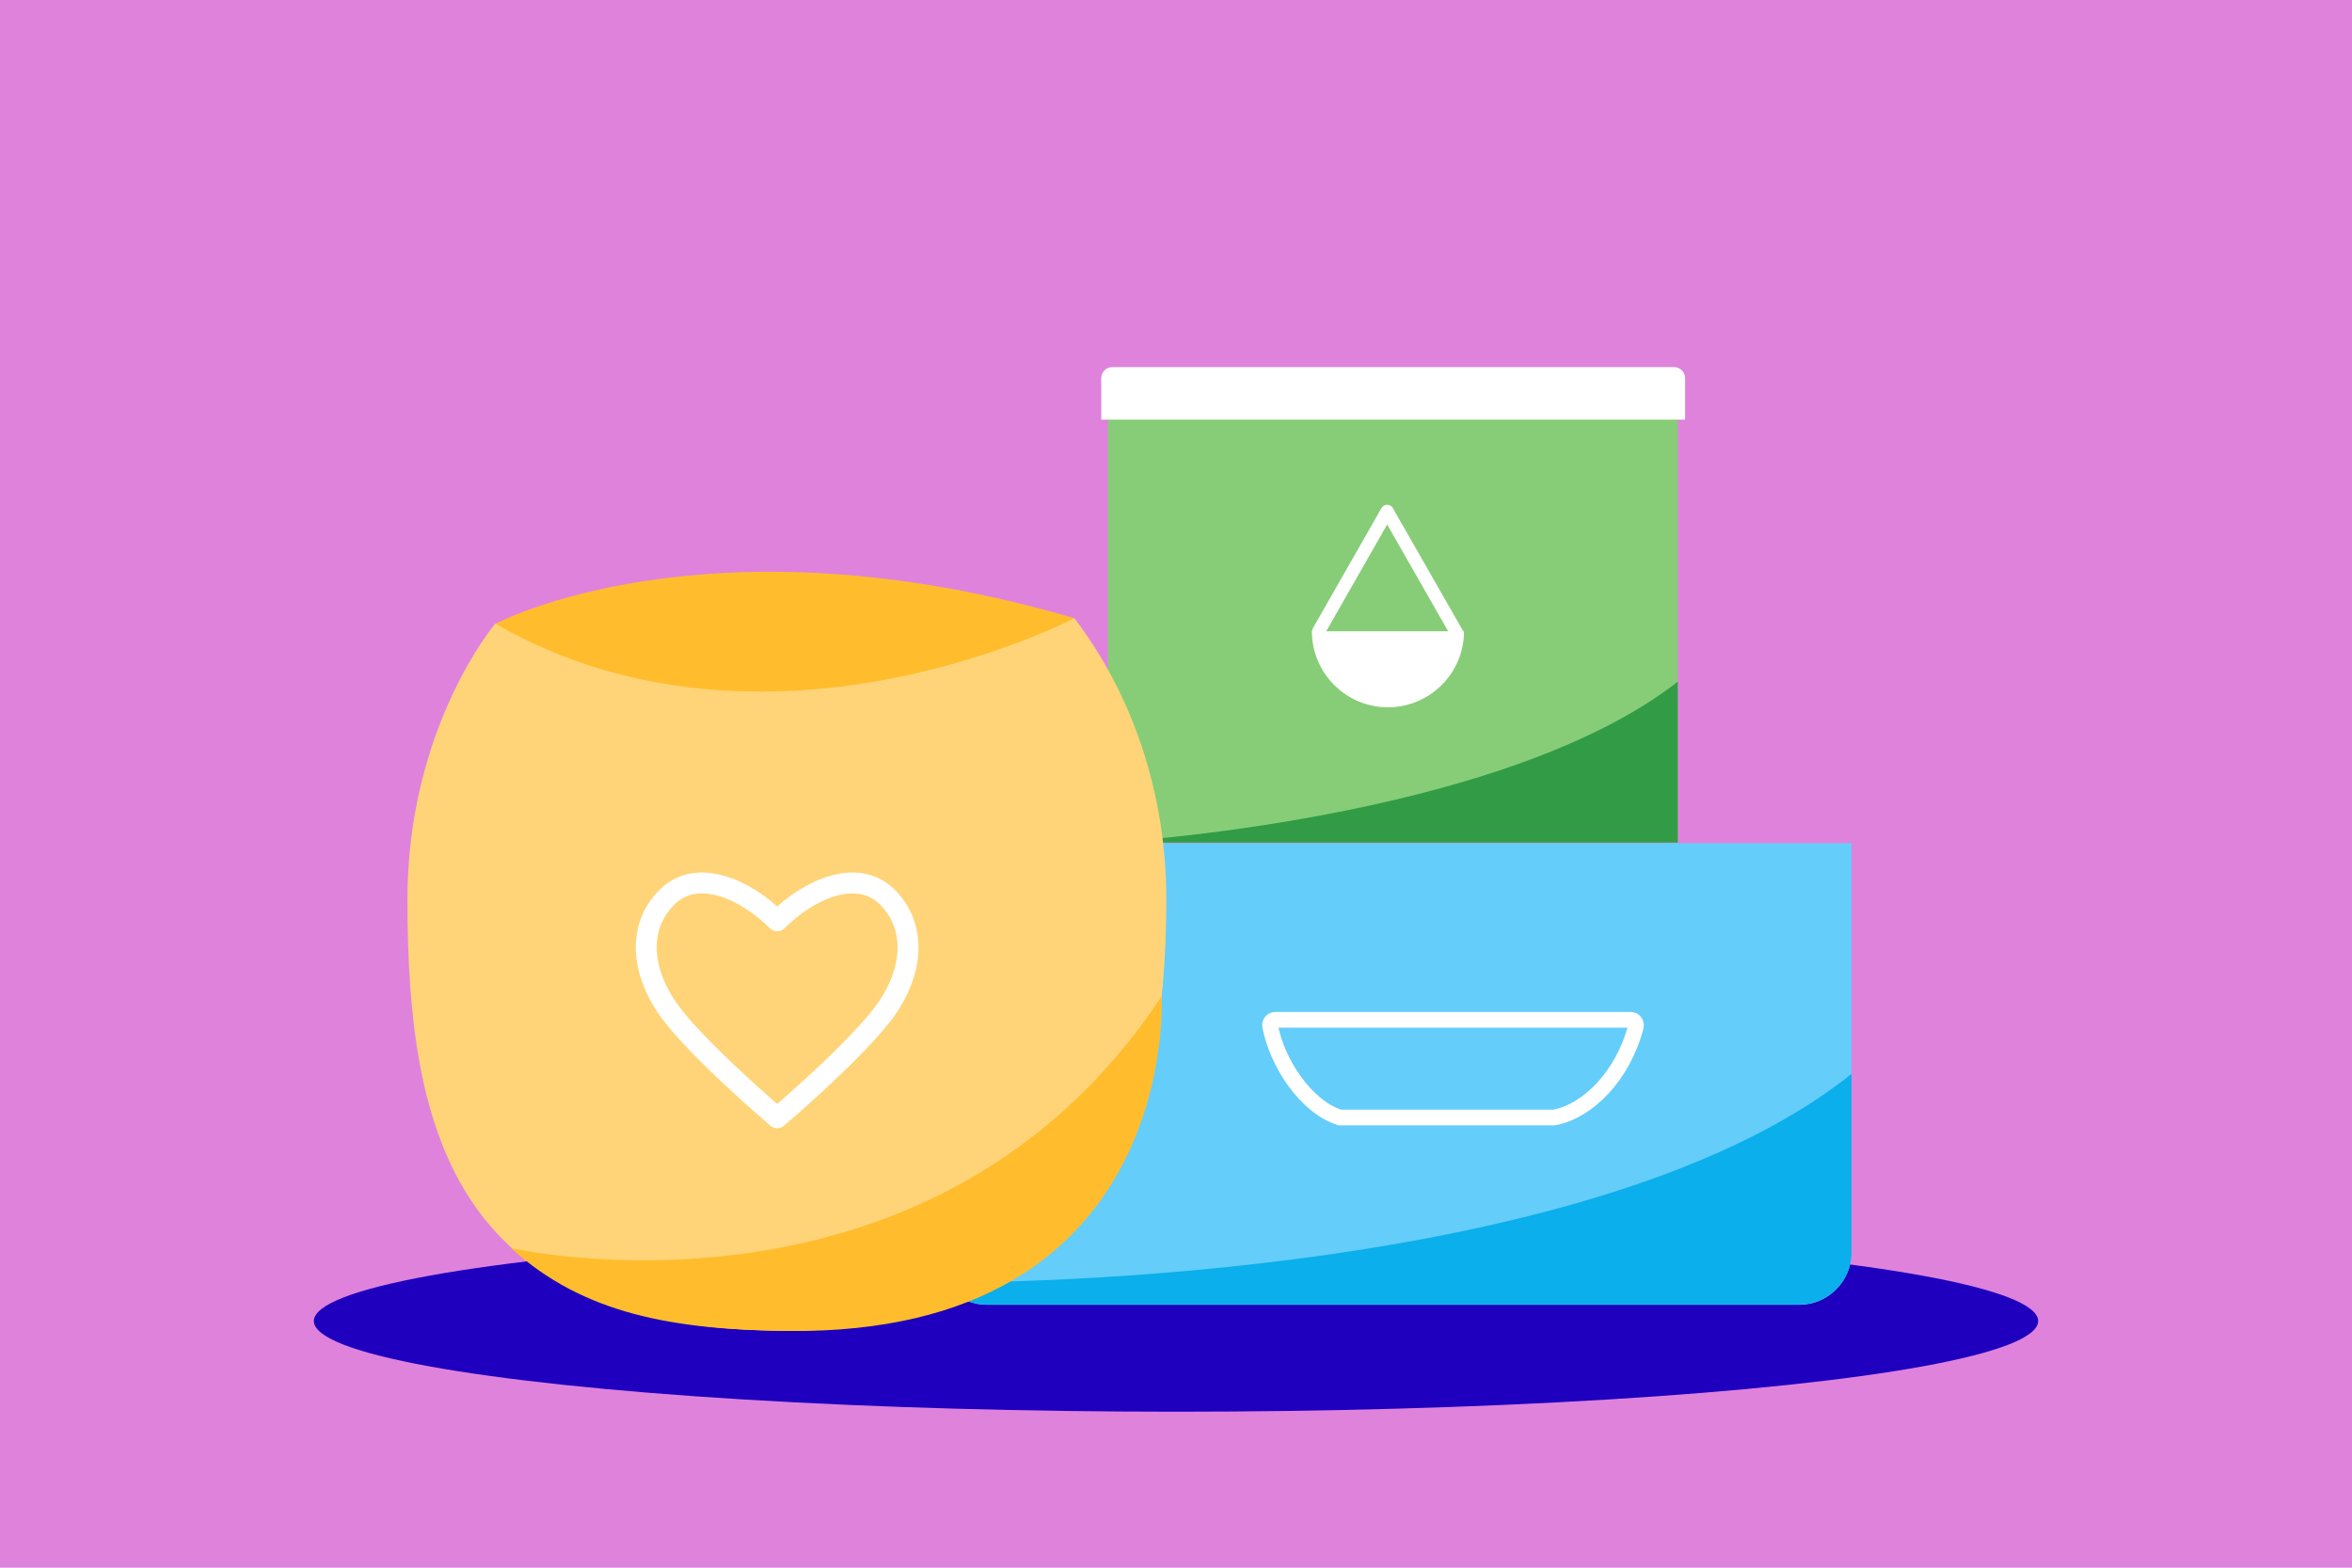 <?xml version="1.0" encoding="utf-8"?>
<!-- Generator: Adobe Illustrator 25.2.0, SVG Export Plug-In . SVG Version: 6.00 Build 0)  -->
<svg version="1.1" xmlns="http://www.w3.org/2000/svg" xmlns:xlink="http://www.w3.org/1999/xlink" x="0px" y="0px"
	 viewBox="0 0 900 600" style="enable-background:new 0 0 900 600;" xml:space="preserve">
<style type="text/css">
	.st0{fill:#DF82DC;}
	.st1{fill:#87CD78;}
	.st2{fill:none;}
	.st3{fill:#FFFFFF;}
	.st4{fill:#329B46;}
	.st5{fill:#1E00BE;}
	.st6{fill:#64CDFA;}
	.st7{fill:#0AAFEB;}
	.st8{fill:#FFBD2E;}
	.st9{fill:#FFD478;}
	.st10{fill:none;stroke:#FFFFFF;stroke-width:5;stroke-linecap:round;stroke-linejoin:round;stroke-miterlimit:10;}
	.st11{fill:none;stroke:#FFFFFF;stroke-width:8;stroke-linejoin:round;stroke-miterlimit:10;}
	.st12{fill:none;stroke:#FFFFFF;stroke-width:6;stroke-miterlimit:10;}
</style>
<g id="äldre_statistik">
</g>
<g id="statistikdatabasen">
</g>
<g id="temaområden">
	<rect x="0" y="0" class="st0" width="900" height="600"/>
	<g>
		<g>
			<g>
				<rect x="424" y="144" class="st1" width="218" height="178.5"/>
				<path class="st2" d="M424,159.7h218v46.5C554.6,176.2,424,159.7,424,159.7z"/>
				<path class="st3" d="M644.7,160.6H421.4v-15.9c0-2.3,1.9-4.2,4.2-4.2h215c2.3,0,4.2,1.9,4.2,4.2V160.6z"/>
			</g>
		</g>
		<path class="st4" d="M642,260.9v61.6H424C424,322.5,573.6,314.3,642,260.9z"/>
	</g>
	<ellipse class="st5" cx="450" cy="505.6" rx="329.9" ry="34.7"/>
	<g>
		<g>
			<g>
				<path class="st6" d="M688.5,499.4H377.6c-11,0-20-9-20-20V322.7h350.9v156.6C708.5,490.4,699.5,499.4,688.5,499.4z"/>
			</g>
		</g>
		<path class="st7" d="M708.5,411v68.3c0,11-9,20-20,20H377.6c-6.8,0-12.8-3.4-16.4-8.5C361.2,490.8,605.9,493.4,708.5,411z"/>
	</g>
	<g>
		<path class="st8" d="M189.5,238.8c0,0,80.9-43.4,221.6-2.2l-107.5,74.3L189.5,238.8z"/>
		<path class="st9" d="M411.1,236.6c22,28.9,35.2,66.6,35.2,107.7c0,91.1-27.3,165-145.2,165c-125.9,0-145.2-73.9-145.2-165
			c0-65.9,33.6-105.6,33.6-105.6C293.5,298.4,411.1,236.6,411.1,236.6z"/>
		<path class="st8" d="M444.5,381.3c0,0,7.5,130-143.5,128.1c-43.3-0.5-77.8-6.5-105.4-31.7C195.7,477.6,356.4,514.6,444.5,381.3z"
			/>
	</g>
	<g>
		<polyline class="st10" points="504.6,241.6 530.8,195.7 557.6,242.6 		"/>
		<path class="st3" d="M555.7,241.6L555.7,241.6h-49.3l0,0H502c0,16,13,29.1,29.1,29.1c16,0,29.1-13,29.1-29.1H555.7z"/>
	</g>
	<g>
		<path class="st11" d="M339.6,343.4c-11.7-11.7-30.5-2.7-42.2,9c-11.7-11.7-30.5-20.7-42.2-9c-11.7,11.7-9.3,28.6,0,42.2
			c10.3,15.1,42.2,42.2,42.2,42.2v0l0,0l0,0v0c0,0,31.9-27.1,42.2-42.2C348.9,372,351.2,355.1,339.6,343.4z"/>
	</g>
	<path class="st12" d="M624,390.3H488c-1.2,0-2.2,1.1-2,2.3c2.5,13.7,13.4,30.9,26.7,35.1h82c12.9-2.4,26.4-16,31.3-34.9
		C626.2,391.5,625.3,390.3,624,390.3z"/>
</g>
</svg>
